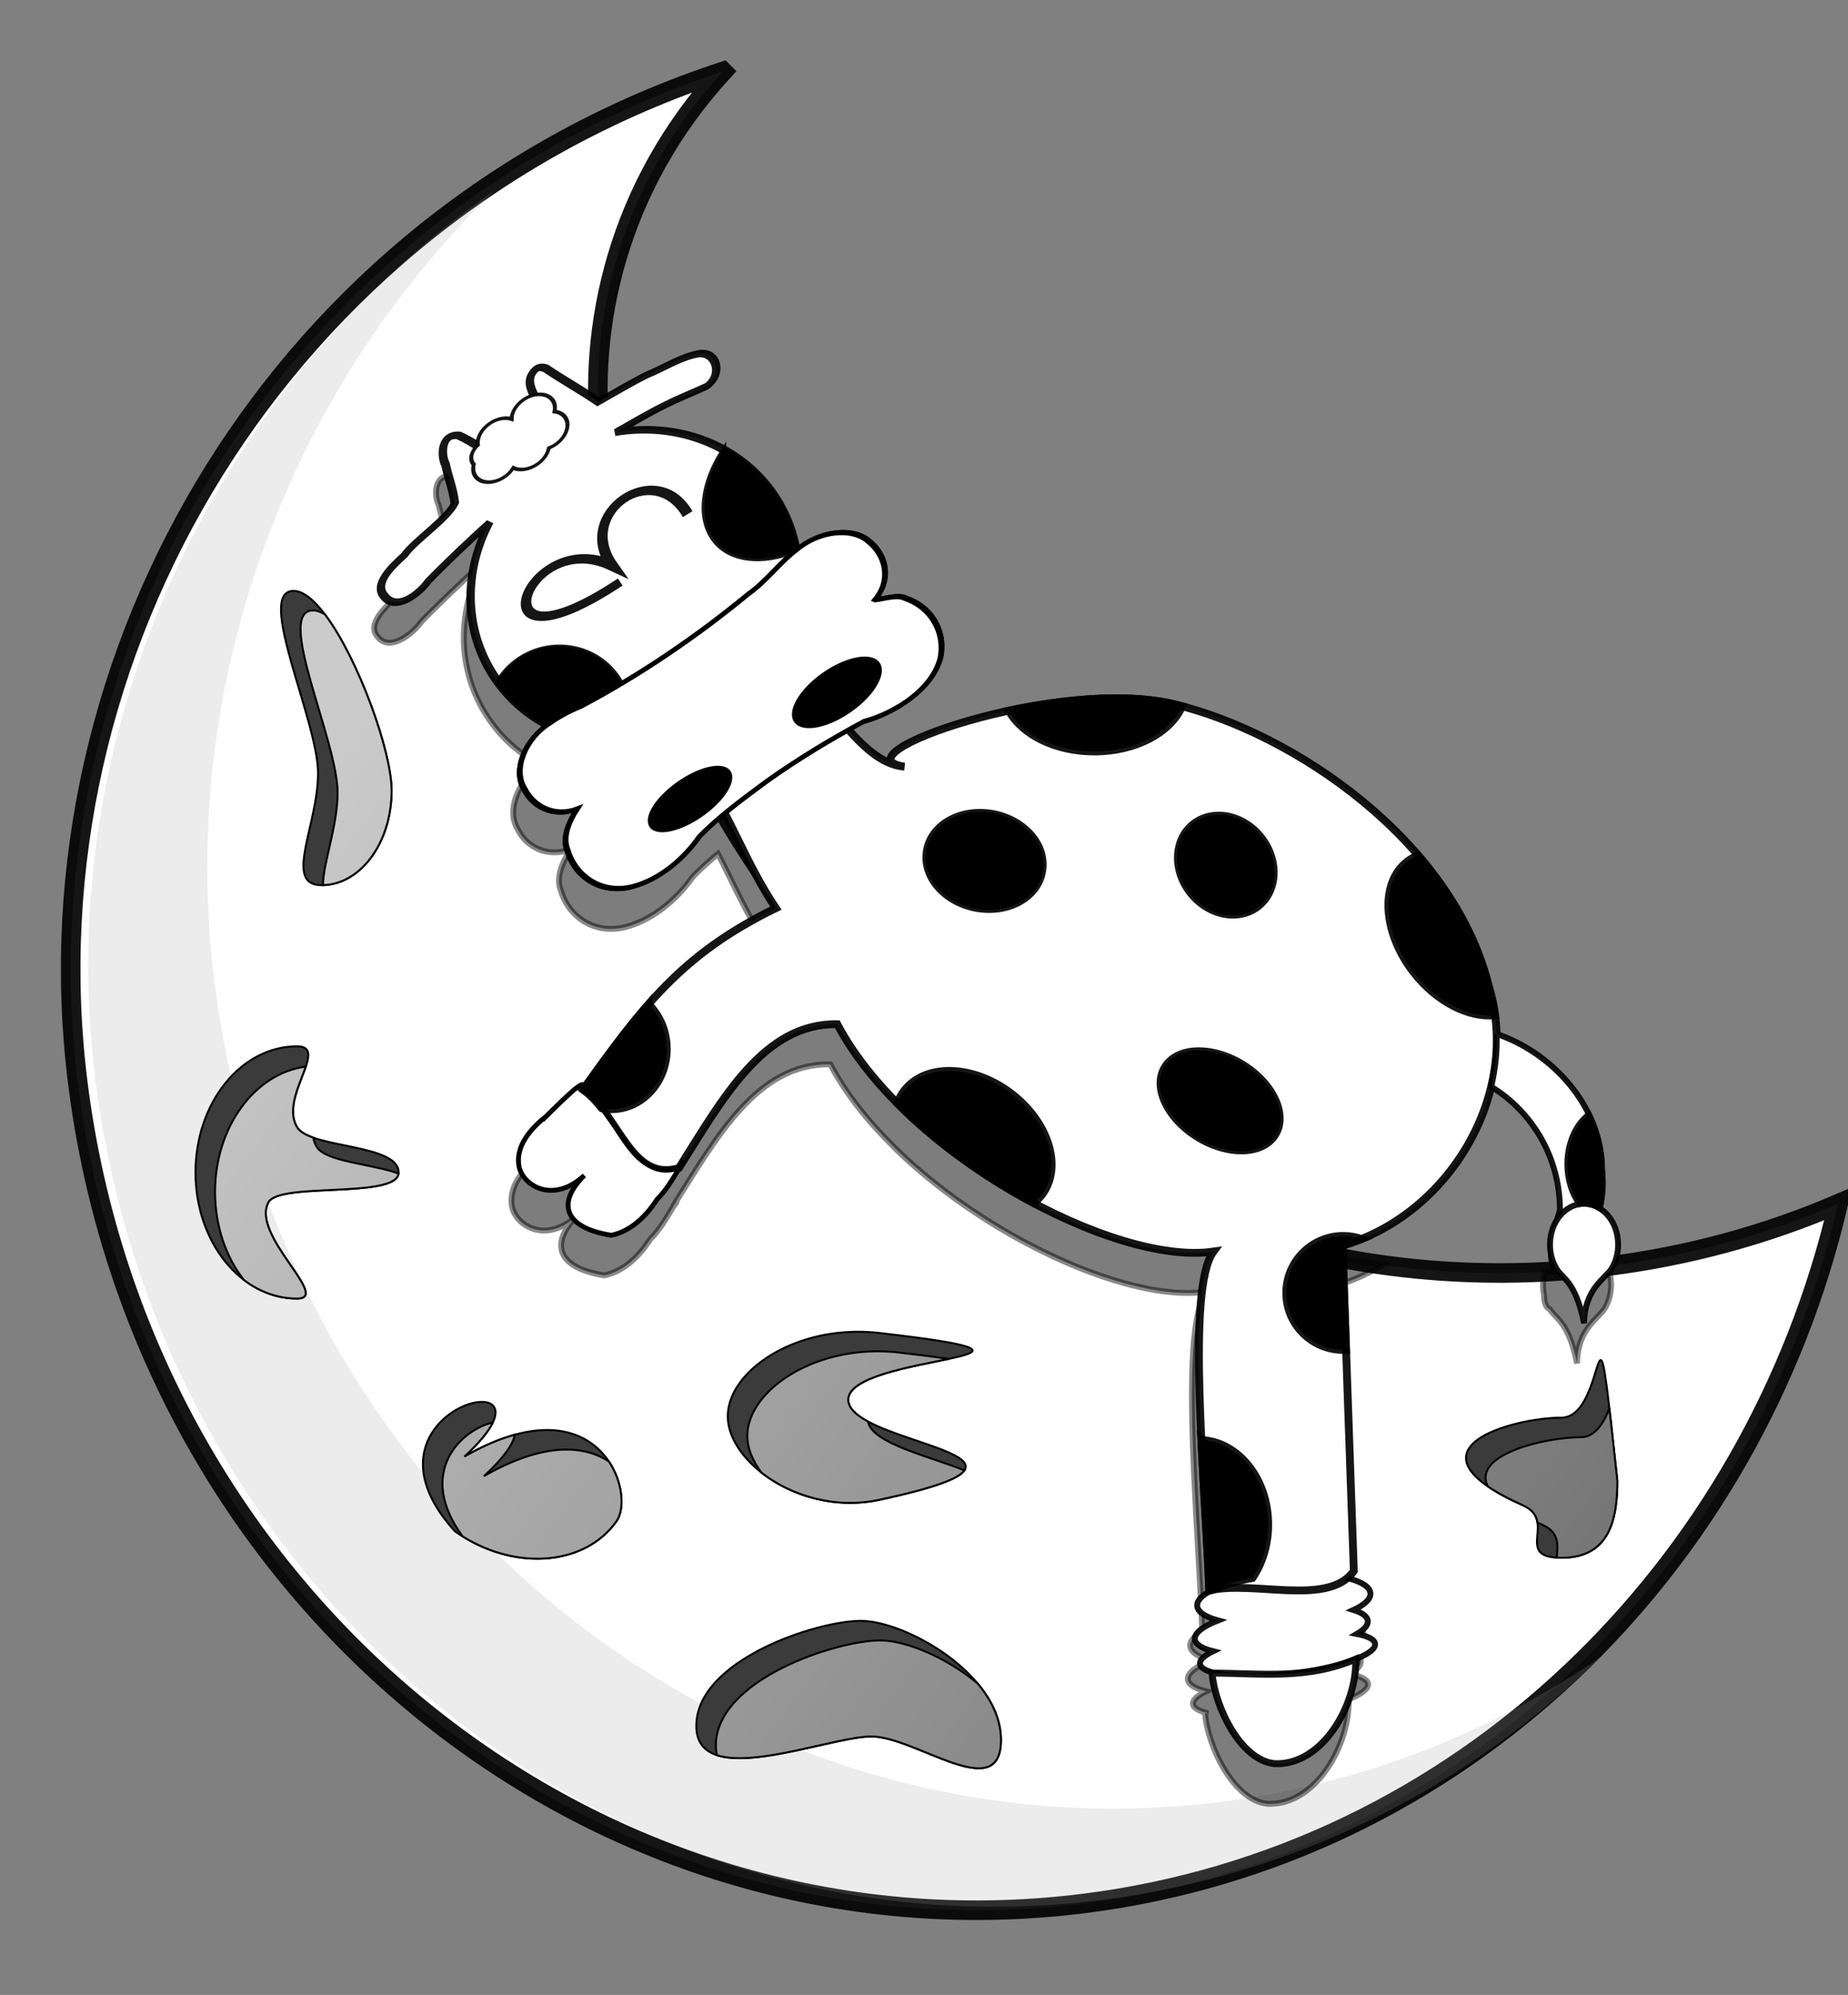 <?xml version="1.0" encoding="UTF-8" standalone="no"?>
<svg viewBox="0 0 945.354 1020.197" xmlns="http://www.w3.org/2000/svg">
<rect x="0" y="0" width="945.354" height="1020.197" fill="#808080" stroke="none"/>
<defs>
<linearGradient gradientUnits="userSpaceOnUse" id="linearGradient3609" x1="983.047" x2="1601.252" y1="424.023" y2="887.676">
<stop offset="0" stop-color="#cbcbcb"/>
<stop offset="1" stop-color="#767676"/>
</linearGradient>
</defs>
<g transform="translate(-985.676,113.349)">
<path d="m1176.312,95.188c-226.363,74.449-357.568,297.571-330,517.156 33.045,263.209 263.584,451.236 514.625,419.719 193.12-24.245 342.387-171.377 385.938-357.812-36.917,15.797-76.487,26.714-118.094,31.938-251.041,31.517-481.611-156.51-514.656-419.719-7.624-60.728 8.588-132.832 62.188-191.281z" fill="#fff" stroke="#000" stroke-opacity=".915" stroke-width="10" transform="translate(179.154,-171.988)"/>
<path d="m1238.8-16.092c-147.486,102.452-226.343,279.674-204.375,454.656 33.045,263.209 263.584,451.236 514.625,419.719 99.655-12.511 187.638-57.748 255.438-124.219-56.609,38.88-122.52,65.022-194.531,74.062-251.041,31.517-481.58-156.51-514.625-419.719-18.715-149.067 35.745-299.792 143.469-404.5z" fill="#9b9b9b" opacity=".194"/>
<path d="m956.688,360.812c-19.779,0 12.531,66.486 12.531,93.188s-17.966,57.312 1.812,57.312 35.812-21.674 35.813-48.375-30.378-102.125-50.156-102.125zm1.781,232.906c-28.679,0-51.938,28.898-51.938,64.5s23.258,64.5 51.938,64.5c17.707,0-23.975-32.506-14.594-49.312 5.813-10.415 66.562-1.567 66.562-15.188 0-14.721-45.179-12.172-51.875-23.031-9.497-15.402 16.726-41.469-.094-41.469zm286.344,145.969c-36.664.271-66,21.943-66,43.281 0,23.546 37.847,51.187 77.594,42.656 107.888-23.156-15.969-27.642-15.969-51.188s131.845-20.719 15.969-34.125c-3.925-.454-7.801-.653-11.594-.625zm380.594,14.469c-2.584-.251-5.508,29.469-20.187,29.469-24.723,0-84.183,16.045-19.688,44.781 18.067,8.05-5.036,26.875 19.688,26.875s28.656-19.628 28.656-39.406c-5.095-47.337-6.7-61.547-8.469-61.719zm-573,21.406c-16.159.592-49.566,26.043-13.187,66.156 29.046,20.586 66.073,18.273 82.656-5.125 10.239-14.447-8.717-72.697-77.812-33.062 21.522-19.742 18.039-28.324 8.344-27.969zm194.5,111.969c-22.745,0-84.188,20.126-84.187,53.75s66.817,5.375 89.562,5.375 66.281,35.405 66.281,1.781-48.911-60.906-71.656-60.906z" fill="#3b3b3b" fill-rule="evenodd" stroke="#000" transform="translate(179.154,-171.988)"/>
<path d="m966.688,370.812c-19.779,0 12.531,66.486 12.531,93.188 0,17.224-7.47,36.069-7.469,47.281 19.446-.519 35.094-21.968 35.094-48.344-0-20.069-17.171-67.658-34.094-90.062-2.099-1.327-4.128-2.062-6.062-2.062zm-3.75,233.281c-26.08,3.431-46.406,30.842-46.406,64.125 0,17.456 5.607,33.289 14.688,44.906 7.921,6.077 17.258,9.594 27.25,9.594 17.707,0-23.975-32.506-14.594-49.312 5.731-10.268 64.869-1.811 66.531-14.625-13.714-4.962-37.164-6.005-41.844-13.594-.925-1.5-1.492-3.113-1.812-4.781-3.848-1.358-6.824-3.008-8.188-5.219-5.662-9.181 1.334-22.114 4.375-31.094zm291.875,145.594c-36.664.271-66,21.943-66,43.281 0,6.209 2.646,12.71 7.25,18.75 14.759,11.592 37.222,18.869 60.344,13.906 28.253-6.064 40.615-10.85 43.469-15.031-16.701-6.868-47.375-13.686-49.344-25-6.023-3.241-10.094-6.887-10.094-11.156 0-11.773 32.961-16.963 51.438-20.875-6.691-.974-15.045-2.044-25.469-3.25-3.925-.454-7.801-.653-11.594-.625zm375,29.188c-2.889,7.368-7.284,14.75-14.594,14.75-18.354,0-55.848,8.843-47.563,25.156 4.417,3.028 10.274,6.239 17.875,9.625 5.16,2.299 6.983,5.476 7.5,8.844 .816.378 1.641.773 2.5,1.156 9.221,4.108 7.739,11.026 7.344,16.812 .73.042 1.508.062 2.344.062 24.723,0 28.656-19.628 28.656-39.406-1.715-15.935-2.999-27.845-4.062-37zm-571.188,7.219c-15.736,3.589-39.611,25.18-15.469,58.219 28.378,17.725 62.874,14.638 78.719-7.719 4.259-6.009 3.477-19.592-3.875-30.562-12.767-8.43-33.483-9.969-63.938,7.5 10.505-9.637 15.037-16.611 15.812-21.188-7.689,2.112-16.264,5.71-25.812,11.188 7.959-7.301 12.492-13.077 14.562-17.438zm198.281,111.438c-22.745,0-84.188,20.126-84.187,53.75-0,1.839.212,3.485.594,4.969 19.779,6.405 61.854-9.594 78.969-9.594 22.745,0 66.281,35.405 66.281,1.781 0-10.382-4.665-20.162-11.781-28.719l-.031-.031c-15.99-13.538-37.049-22.156-49.844-22.156z" fill="url(#linearGradient3609)" fill-rule="evenodd" stroke="#000" transform="translate(179.154,-171.988)"/>
<path d="m1259,95.219c-.911.002-1.872.233-2.688.844-.109.081-.209.155-.312.25-4.631,4.616-2.524,9.002-.75,13.062-1.83.436-3.67,1.248-5.406,2.469-3.743,2.632-5.911,6.428-5.969,9.781-3.267-1.011-7.635-.224-11.375,2.406-4.214,2.963-6.384,7.372-5.844,11-.095.083-.19.165-.281.25-3.088-1.911-6.219-3.769-9.594-5.281-9.385-.949-8.987,10.641-6.687,14.906 1.415,6.676 3.958,12.897 4.75,19.812-3.793,8.011-20.616,19.158-25.75,26.531-6.321,5.776-16.049,14.708-10.219,21.062 5.835,7.568 17.155-.537 22.531-7.906 7.713-7.998 22.809-22.443 31.25-29.875-13.934,26.089-13.287,57.573 4.5,81.781 .403.548.803,1.091 1.219,1.625l.062.094c.394.504.814,1.008 1.219,1.5l.625.75c.265.313.512.629.781.938 .092.105.189.208.281.312 .307.347.625.691.937,1.031 .099.108.213.205.313.312 .355.382.701.783 1.062,1.156 .123.127.251.249.375.375 .342.348.683.691 1.031,1.031 .153.149.315.29.469.438 .324.311.639.633.969.938 .183.17.378.332.562.5l.906.812 .656.562c.784.673 1.597,1.331 2.406,1.969 .281.221.559.439.844.656 3.29,2.519 6.771,4.744 10.406,6.688-12.07,8.414-17.71,23.742-11.562,33.094 4.096,8.306 14.664,14.54 26.906,9.844-4.597,7.001-7.698,14.876-4.969,21.344 3.11,10.803 13.288,20.076 27.031,19.375 .982-.05 1.984-.158 3-.312s2.045-.359 3.094-.625c14.019-3.702 26.417-14.345 34.375-25.781 3.997-4.088 8.319-7.933 12.781-11.625 7.56,14.243 14.557,31.084 26.031,48.281-29.314,14.265-48.157,29.816-65.125,49.125-.107.121-.206.253-.313.375-1.185,1.353-2.362,2.734-3.531,4.125-.1.119-.212.224-.312.344-.095.114-.186.23-.281.344-.127.152-.248.316-.375.469-.737.885-1.485,1.755-2.219,2.656-1.33,1.633-2.643,3.313-3.969,5-.396.504-.792.991-1.188,1.5-.055.071-.101.147-.156.219-1.257,1.617-2.518,3.269-3.781,4.938-.122.161-.253.308-.375.469-.707.935-1.414,1.892-2.125,2.844-1.106,1.481-2.224,2.978-3.344,4.5-.852,1.159-1.731,2.348-2.594,3.531-.119.163-.224.337-.344.5-2.8,3.844-5.63,7.757-8.594,11.875 2.557-6.782-6.343,1.525-7.969,3.125-3.738,3.398-7.284,6.95-10.875,10.5-7.792,6.15-16.09,15.402-13.812,26.125 2.494,9.974 17.805,18.499 33.312,4.156-13.586,13.388-11.434,26.556 13.812,30.562 10.162-2.08 18.026-10.017 23.469-18.438 5.015-4.958 8.515-11.26 12.188-17.312-.133.13-.292.256-.438.375 22.293-35.406 43.09-73.113 80.375-72.562 7.816,14.787 19.189,29.128 32.688,42.406 .608.598 1.196,1.219 1.812,1.812 1.051,1.012 2.113,2.002 3.188,3 .234.217.453.44.687.656 .753.695 1.517,1.374 2.281,2.062 1.908,1.718 3.841,3.42 5.812,5.094 .101.086.211.164.312.25l.75.625c.791.665 1.575,1.343 2.375,2 .247.203.503.392.75.594 1.135.926 2.285,1.839 3.438,2.75 .511.404 1.017.817 1.531,1.219l.688.531c.972.753 1.955,1.508 2.937,2.25 1.199.905 2.412,1.8 3.625,2.688 .698.511 1.391,1.026 2.094,1.531 .952.684 1.915,1.358 2.875,2.031 .123.086.252.164.375.25 2.839,1.985 5.698,3.929 8.594,5.812l1.5.969c.667.429 1.331.858 2,1.281 2.028,1.281 4.048,2.522 6.094,3.75 .123.074.252.145.375.219l.469.281c1.185.707 2.373,1.406 3.563,2.094l.281.156c.896.517 1.789,1.025 2.688,1.531 .889.501 1.766,1.01 2.656,1.5l.844.469c1.054.576 2.132,1.127 3.188,1.688 34.179,18.167 68.817,28.183 91.969,24.781-8.657,11.683-8.251,53.148-6.188,96.344 .016.333.046.667.063,1 .29,6.002.574,12.014.906,18 .056,1.017.131,2.017.188,3.031 .624,11.105 1.263,22.03 1.812,32.25 .095,1.765.193,3.654.281,5.375 .109,2.133.216,4.317.313,6.375 .177,3.781.347,7.457.469,10.938 .626-.147 1.257-.287 1.906-.406-5.092,2.453-8.094,5.219-8.094,8 0,3.223 4.042,5.889 10.688,7.719-7.469,2.915-12.014,6.282-11.875,9.469 .118,2.71 3.633,4.857 9.375,6.281-4.375,2.101-6.878,4.301-6.75,6.344 .132,2.106 3.01,3.773 7.844,4.875-.554-.005-1.101-.03-1.656-.031 1.357,17.137 14.56,44.538 31.906,46.312 24.554,1.16 42.253-30.055 41.594-53.438 6.318-2.504 10.062-5.257 9.906-7.75-.145-2.311-3.623-4.065-9.344-5.156 3.641-2.127 5.719-4.344 5.625-6.5-.104-2.38-2.8-4.345-7.344-5.75 5.438-2.517 8.687-5.397 8.687-8.281 0-3.41-4.525-6.177-11.875-8 1.254-1.046 2.394-2.264 3.375-3.656-1.947-55.469-3.896-110.938-5.844-166.406 1.697-.488 3.371-1.019 5.031-1.594 6.737-2.337 13.2-5.377 19.281-9.031-203.078-28.035-371.931-196.729-399.844-419.062-.177-1.411-.349-2.827-.5-4.25-1.462.838-3.224,1.858-4.469,2.562-8.752-5.899-18.101-11.125-26.875-17-.665-.339-1.526-.565-2.438-.562zm71.469,407.906c.675-.661 1.186-1.45 1.469-2.406-.499.791-.98,1.601-1.469,2.406zm477.469,31.062c-10.708,1.344-21.38,2.287-32,2.844-.59,2.081-.938,4.298-.938,6.625 0,1.722.171,3.399.5,5 .034,4.411 1.186,6.815 2.969,7.531l.031.031c3.185,5.069 9.579,6.368 13.938,27.688 .233-18.052 11.17-22.901 14.312-28.344 1.95-3.378 3.094-7.488 3.094-11.906 0-3.416-.693-6.623-1.906-9.469z" opacity=".508" stroke="#000" stroke-opacity=".915" stroke-width="3"/>
<g transform="translate(1221.833,-57.329)">
<path d="m429.5,748.688c-2.885.018-5.847.109-8.906.312-24.475,1.625-44.344,8.77-44.344,15.938 0,3.223 4.042,5.889 10.688,7.719-7.469,2.915-12.014,6.282-11.875,9.469 .118,2.71 3.633,4.857 9.375,6.281-4.376,2.101-6.878,4.301-6.75,6.344 .356,5.679 20.703,8.045 45.438,5.281s44.512-9.634 44.156-15.312c-.145-2.311-3.624-4.065-9.344-5.156 3.641-2.127 5.719-4.344 5.625-6.5-.104-2.38-2.8-4.345-7.344-5.75 5.438-2.517 8.688-5.397 8.688-8.281 0-6.272-15.208-10.473-35.406-10.344z" fill="#fff" stroke="#000" stroke-opacity=".915" stroke-width="3"/>
<path d="m164.969,282.031c-10.782,19.582-69.21,39.782-39.625,62.812 12.157,16.466 19.449,39.694 35.375,63.562-48.595,23.647-68.396,50.8-98.625,92.812 18.968,13.631 24.453,47.324 49.031,40.125 22.541-35.702 43.383-74.15 81.031-73.594 35.077,66.361 141.516,123.763 192.438,116.281-14.133,19.073-4.115,117.458-2.156,173.312 22.774-5.359 61.009,8.42 73.969-9.969-1.947-55.469-3.897-110.938-5.844-166.406 54.358-15.639 91.759-77.468 74.844-132.594-18.494-74.736-99.984-129.532-160.5-144.156s-175.085,26.293-138.373,31.815c-23.918-1.671-41.689-41.983-61.564-54.002z" fill="#fff" stroke="#000" stroke-opacity=".915" stroke-width="4"/>
<g transform="matrix(.605,-.425,.328,.447,347.879,-81.36)">
<path d="m-509.281-5.344c-.184.007-.373.03-.562.062-10.973,2.518-10.099,15.549-12.438,24.219-5.256,8.872-5.99,19.724-11.5,28.375-9.357,3.196-24.628,6.001-32.344-2.844-4.836-13.336-7.844-27.648-13.469-40.719-9.47-11.139-18.309,6.351-19.219,15.031-3.805,11.32-6.011,23.161-10.688,34.188-10.552,7.886-37.824,6.83-49.326,12.384-11.517,1.965-29.265,5.106-28,20.531 .299,17.223 19.111,16.984 30.875,11.688 14.813-3.8 42.859-9.426 58.014-11.634-36.086,24.041-60.625,71.164-60.625,125.344 0,78.56 51.581,142.313 115.156,142.312s115.187-63.752 115.188-142.312c0-55.115-25.389-102.954-62.5-126.594 11.31,1.456 29.05,3.431 40.194,5.969 9.904,2.012 19.565,5.247 29.344,7.562 14.255.227 20.526-22.07 8.156-29.25-11.134-6.675-24.53-7.23-36.719-10.969-10.445-2.242-27.477-4.052-38.069-5.438-4.816-17.786-10.828-35.226-15.688-53-.906-2.379-3.025-5.016-5.781-4.906z" fill="#fff" stroke="#000" stroke-opacity=".915" stroke-width="6.248"/>
<path d="m-557.648,11.238c-6.966,0-12.902,4.243-15.219,10.156-5.774.803-10.219,5.579-10.219,11.344 0,.321.035.623.062.938-2.424,2.727-3.906,6.23-3.906,10.094 0,8.62 7.302,15.625 16.281,15.625 3.013,0 5.829-.784 8.25-2.156 2.358,5.835 8.249,9.969 15.156,9.969 5.241,0 9.899-2.395 12.875-6.094 1.682.565 3.461.906 5.344.906 8.98,0 16.281-7.005 16.281-15.625 0-3.7-1.351-7.104-3.594-9.781 2.235-2.674 3.594-6.057 3.594-9.75 0-8.62-7.302-15.625-16.281-15.625-6.189,0-11.563,3.331-14.312,8.219-2.752-4.881-8.129-8.219-14.312-8.219z" fill="#fff" stroke="#000" stroke-opacity=".915" stroke-width="3"/>
<path d="m-645.985,269.466c-20.846-1.636-40.84,15.642-41.663,36.68-2.188,16.507 4.33,36.711 21.437,42.483-10.619,5.561-20.298,13.94-22.503,26.316-6.015,21.906-.332,50.471 21.369,61.604 18.247,9.083 40.286,6.236 58.121-2.384 19.468-4.811 39.788-5.237 59.77-5.911 26.343-.262 52.655,2.204 78.66,6.296 21.634,10.485 51.795,11.885 69.045-7.388 14.013-17.607 15.338-44.117 4.698-63.643-2.435-7.481-16.739-12.968-17.464-14.945 18.549-6.585 24.101-29.269 20.529-46.824-3.071-20-23.228-34.395-43.094-32.376-15.501.631-29.953,7.709-45.55,7.827-46.408,4.701-93.593,3.857-139.589-3.936-7.686-2.385-15.707-3.799-23.767-3.8z" stroke="#000" stroke-width="4.312"/>
<path d="m-645.985,269.466c-20.846-1.636-40.84,15.642-41.663,36.68-2.188,16.507 4.33,36.711 21.437,42.483-10.619,5.561-20.298,13.94-22.503,26.316-6.015,21.906-.332,50.471 21.369,61.604 18.247,9.083 40.286,6.236 58.121-2.384 19.468-4.811 39.788-5.237 59.77-5.911 26.343-.262 52.655,2.204 78.66,6.296 21.634,10.485 51.795,11.885 69.045-7.388 14.013-17.607 15.338-44.117 4.698-63.643-2.435-7.481-16.739-12.968-17.464-14.945 18.549-6.585 24.101-29.269 20.529-46.824-3.071-20-23.228-34.395-43.094-32.376-15.501.631-29.953,7.709-45.55,7.827-46.408,4.701-93.593,3.857-139.589-3.936-7.686-2.385-15.707-3.799-23.767-3.8zm78.579,131.55c0,9.698-14.284,17.569-31.884,17.569s-31.884-7.871-31.884-17.569 14.284-17.569 31.884-17.569 31.884,7.871 31.884,17.569zm127.536-2.603c0,11.135-15.159,20.172-33.836,20.172s-33.836-9.037-33.836-20.172 15.159-20.172 33.836-20.172 33.836,9.037 33.836,20.172z" fill="#fff" stroke="#000" stroke-width="4.312"/>
<path d="m-549.419,200.172c-125.937-4.449-29.314-92.97 2.202-16.653 .851-60.066 68.205-58.487 63.172,1.192" fill="#fff" stroke="#000" stroke-opacity=".915" stroke-width="7.81"/>
<path d="m-638.5,204.094c-7.144,0-13.913,2.051-20.031,5.688-.004.5-.031.998-.031,1.5 0,20.69 3.629,40.352 10.062,58.094 .837.005 1.659.028 2.5.094 8.06.002 16.095,1.428 23.781,3.812 .479.081.959.139 1.438.219l30.812,2.344c.225-2.576.312-4.782.312-7.375 0-35.53-21.879-64.375-48.844-64.375z" stroke="#000" stroke-opacity=".915" stroke-width="3"/>
<path d="m-437.594,155.062c-25.803,13.629-43.152,38.88-41.906,65.031 1.123,23.575 17.071,41.864 39.781,49.438 .491-.042.976-.064 1.469-.094 6.446-17.755 10.031-37.448 10.031-58.156 0-19.971-3.358-38.964-9.375-56.219z" stroke="#000" stroke-opacity=".915" stroke-width="3.952"/>
</g>
<path d="m43.25,514.844c-7.792,6.15-16.082,15.373-13.804,26.096 2.494,9.974 17.792,18.499 33.3,4.156-13.586,13.388-11.43,26.585 13.817,30.592 10.162-2.08 18.026-10.017 23.469-18.438 5.683-5.618 9.409-13.001 13.66-19.741-1.51,5.098-9.469,5.83-14.592,3.973-11.015-4.059-16.353-15.48-22.824-24.413-4.022-5.843-8.375-11.654-14.181-15.85 2.557-6.782-6.322,1.499-7.948,3.099-3.738,3.398-7.305,6.976-10.896,10.526z" fill="#fff" stroke="#000" stroke-width="2.478"/>
<path d="m457.375,792.438c-25.138,10.655-48.152,7.221-73.5,7.156 1.357,17.137 14.57,44.526 31.917,46.301 24.565,1.16 42.26-30.071 41.583-53.458z" fill="#fff" stroke="#000" stroke-opacity=".915" stroke-width="3.537"/>
<path d="m529.469,472.75c.303,9.079-.702,18.138-2.812,26.938 21.064,12.838 35.187,36.279 35.188,63.062-18.712,59.239 26.331,20.848 21.528-20.281-2e-005-32.469-25.18-60.013-53.903-69.719z" fill="#fff" stroke="#000" stroke-opacity=".915" stroke-width="3"/>
<path d="m574.188,559.562c-9.615,0-17.438,9.368-17.438,20.906 0,4.711 1.304,9.06 3.502,12.558 3.185,5.069 9.577,6.348 13.936,27.668 .232-18.052 11.172-22.886 14.314-28.329 1.95-3.378 3.092-7.478 3.092-11.896 0-11.538-7.791-20.906-17.406-20.906z" fill="#fff" stroke="#000" stroke-opacity=".915" stroke-width="3"/>
<path d="m576.656,513.875c-6.576,4.989-11.031,14.518-11.031,25.438 0,7.97 2.376,15.178 6.219,20.438 .766-.124 1.55-.188 2.344-.188 2.895,0 5.63.873 8.031,2.375 1.376-6.145 1.94-12.761 1.156-19.469 0-10.146-2.461-19.803-6.719-28.594z" stroke="#000" stroke-opacity=".915" stroke-width="3"/>
<path d="m378.406,680.375c1.305,27.323 3.273,55.328 4.031,76.969 .636-.15 1.278-.286 1.938-.406l.094-.031c4.989-2.385 11.956-4.501 20.094-5.969 5.01-7.456 8.031-16.953 8.031-27.312 0-23.292-15.178-42.278-34.188-43.25z" stroke="#000" stroke-opacity=".915" stroke-width="4"/>
<path d="m333.375,301.094c-17.496.124-36.274,2.675-53.438,6.344 6.68,12.165 23.726,20.844 43.719,20.844 21.219,0 39.16-9.779 44.875-23.125-1.213-.321-2.427-.648-3.625-.938-9.456-2.285-20.22-3.205-31.531-3.125zm155.938,80.312c-2.018.798-3.917,1.861-5.656,3.219-14.008,10.935-12.477,36.341 3.406,56.688 11.795,15.11 28.196,23.189 41.594,21.875-.672-4.968-1.747-9.914-3.25-14.812-6.127-24.762-19.19-47.321-36.094-66.969zm-393.719,76.125c-11.159,12.699-21.508,27.021-33.5,43.688 .727.522 1.437,1.078 2.125,1.656 .592.497 1.153.998 1.719,1.531 .086.081.164.168.25.25 .321.308.655.619.969.938 .308.311.607.619.906.938 .474.506.948,1.036 1.406,1.562 .126.144.25.292.375.438 .618.723 1.223,1.47 1.812,2.219 .004.005.027-.005.031,0 1.615.312 3.272.469 4.969.469 15.619,0 28.281-13.795 28.281-30.812 0-9.074-3.615-17.228-9.344-22.875zm152.625,34.125c-9.101.279-17.098,3.729-22.031,10.344-1.43,1.917-2.528,4.009-3.312,6.219 19.879,20.021 44.686,37.709 69.75,51.031 1.635-1.279 3.109-2.771 4.375-4.469 10.524-14.112 3.196-37.396-16.344-51.969-10.381-7.742-22.123-11.472-32.438-11.156zm202.781,84.375c-16.083,0-29.156,13.073-29.156,29.156s13.073,29.125 29.156,29.125c.482,0 .962-.008 1.438-.031-.624-17.771-1.251-35.542-1.875-53.312 3.33-.958 6.587-2.083 9.781-3.375-2.938-.999-6.07-1.562-9.344-1.562z" stroke="#000" stroke-opacity=".915" stroke-width="4"/>
<path d="m309.102,409.454a30.404,24.703 0 1,1 -60.807,0 30.404,24.703 0 1,1 60.807,0z" stroke="#000" stroke-opacity=".915" stroke-width="3" transform="matrix(.982,.191,-.191,.982,72.007,-71.06)"/>
<path d="m439.584,392.986a23.436,27.236 0 1,1 -46.872,0 23.436,27.236 0 1,1 46.872,0z" stroke="#000" stroke-opacity=".915" stroke-width="3" transform="matrix(.78,-.626,.626,.78,-179.694,340.385)"/>
<path d="m428.183,512.066a33.571,22.169 0 1,1 -67.141,0 33.571,22.169 0 1,1 67.141,0z" stroke="#000" stroke-opacity=".915" stroke-width="3" transform="matrix(.854,.52,-.52,.854,317.278,-135.566)"/>
</g>
</g>
</svg>
